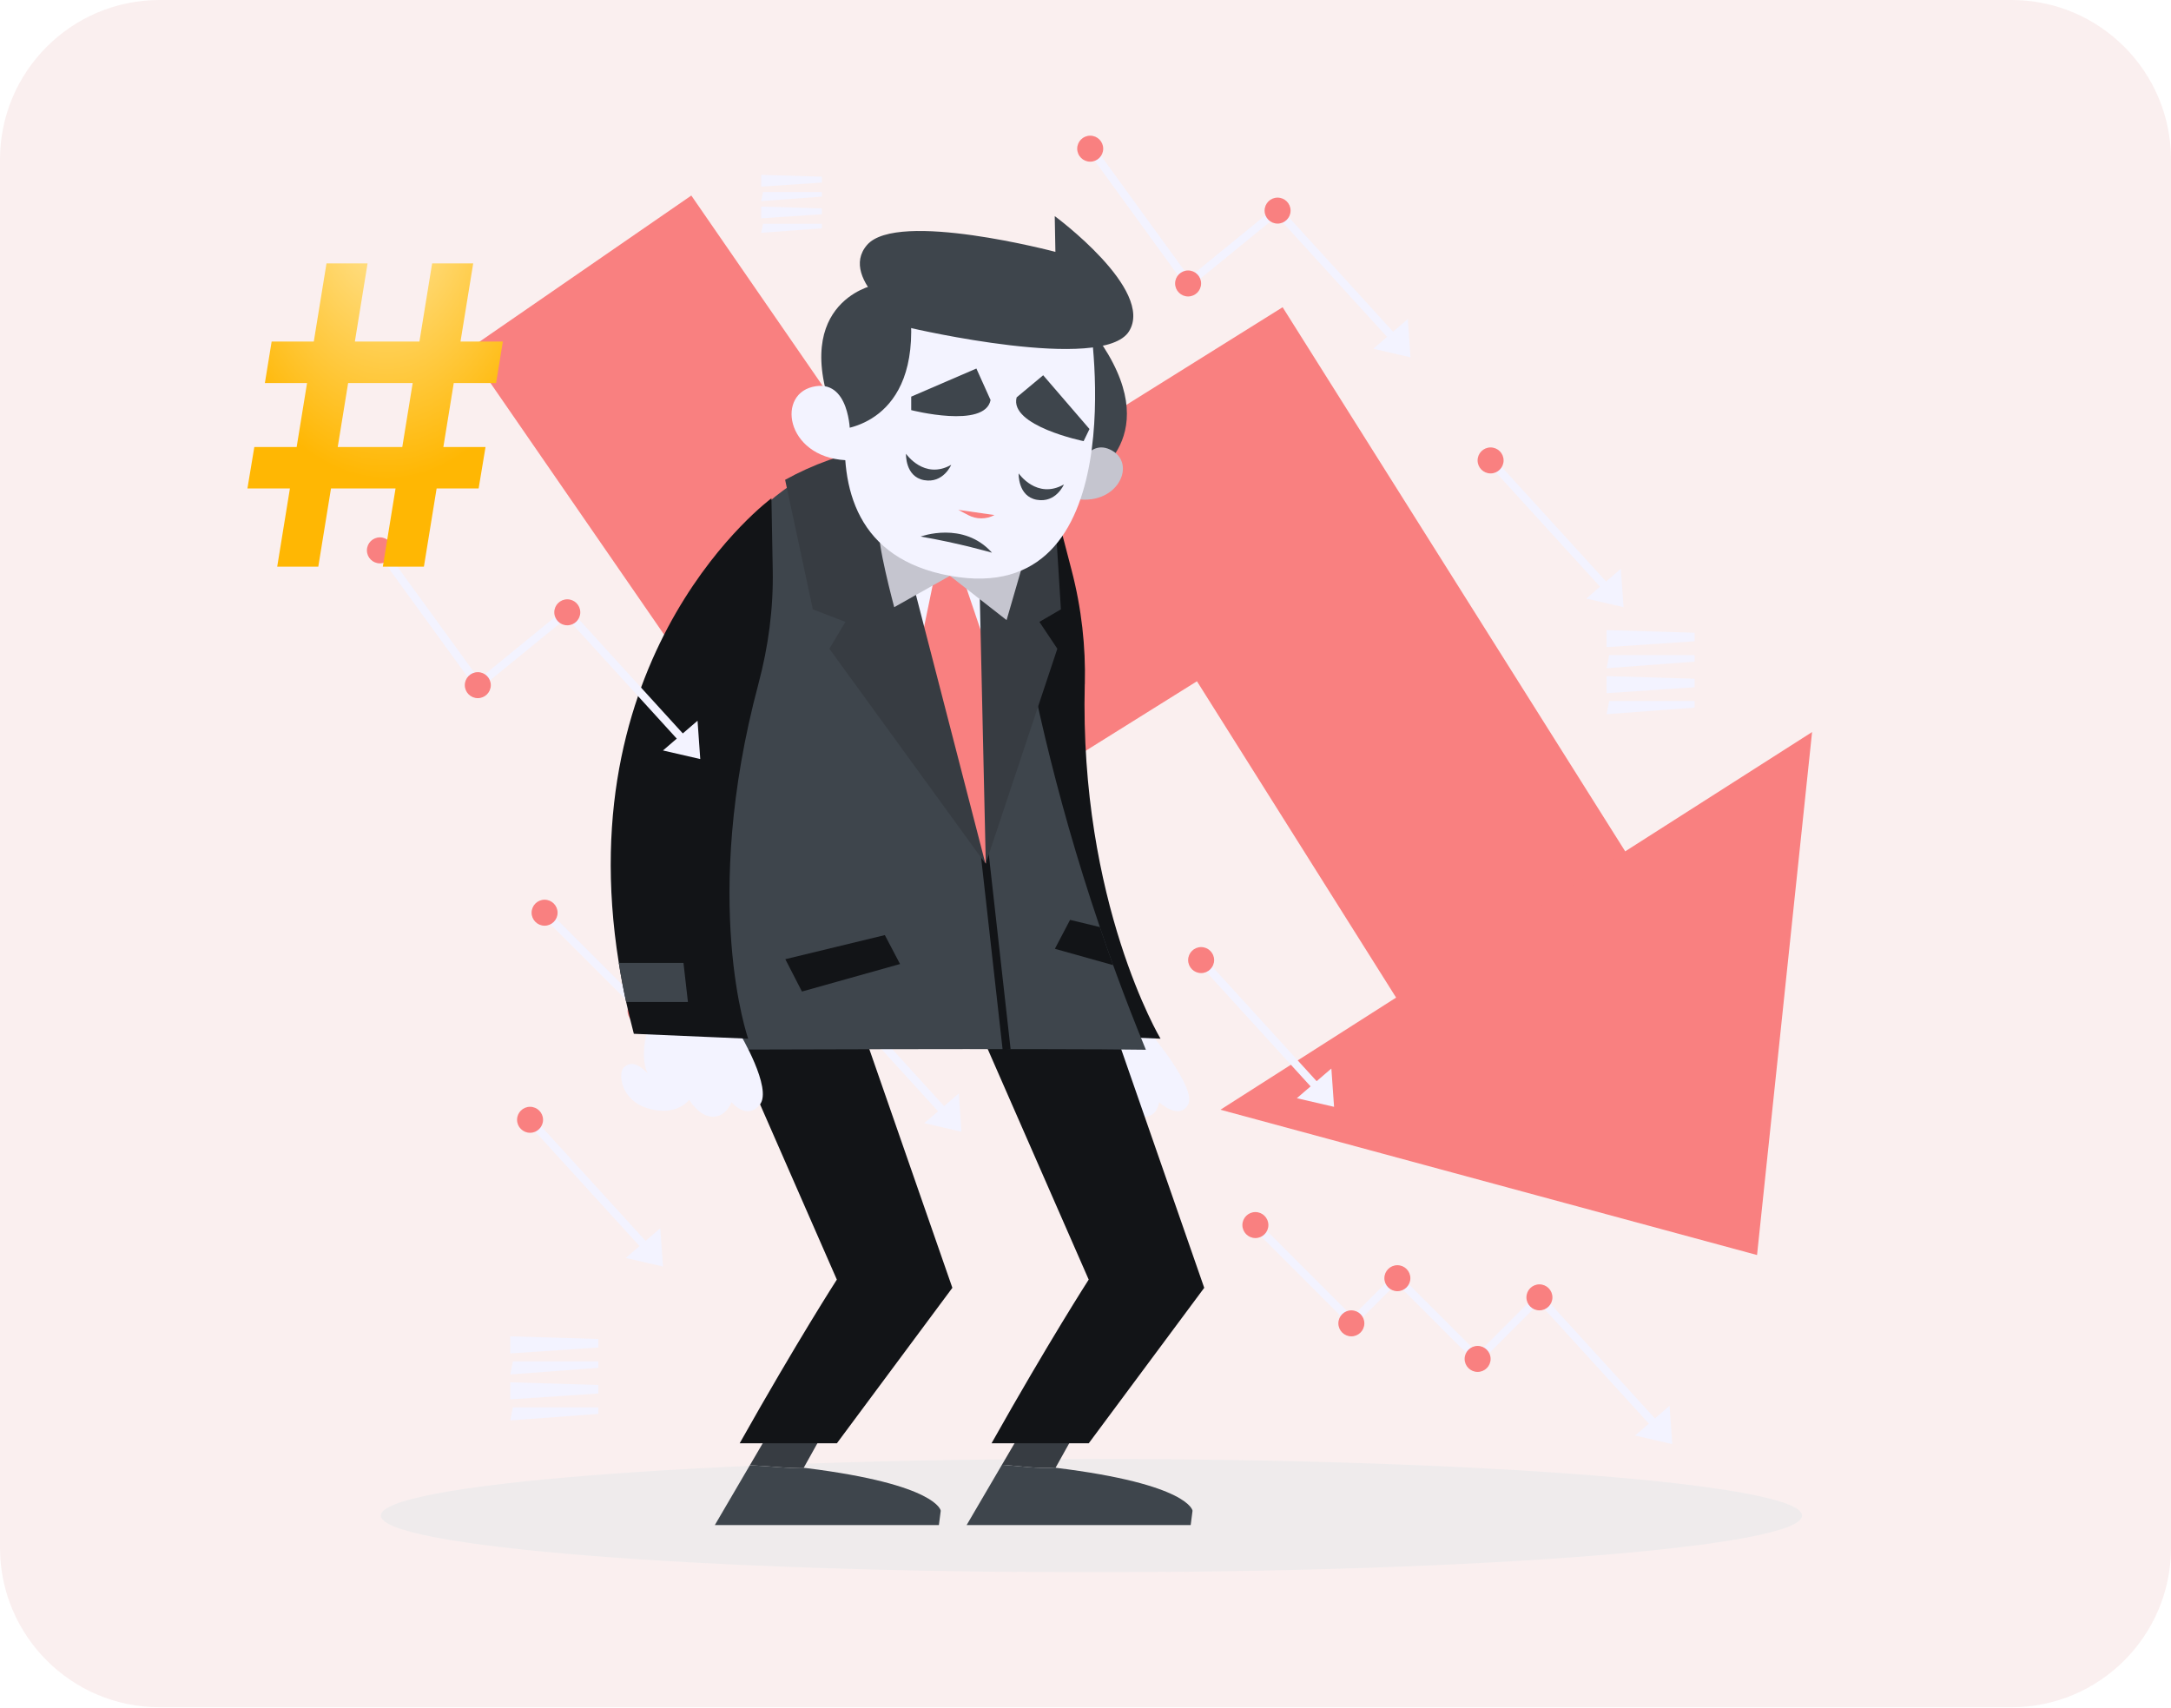 <svg width="272" height="214" viewBox="0 0 272 214" fill="none" xmlns="http://www.w3.org/2000/svg">
<path d="M0 20C0 8.954 8.954 0 20 0H252C263.046 0 272 8.954 272 20V193.917C272 204.962 263.046 213.917 252 213.917H20C8.954 213.917 0 204.962 0 193.917V20Z" fill="#FAEFEF"/>
<g clip-path="url(#clip0_1137_19079)">
<g style="mix-blend-mode:multiply" opacity="0.5">
<path d="M136.746 197C185.915 197 225.774 193.821 225.774 189.9C225.774 185.979 185.915 182.8 136.746 182.8C87.578 182.8 47.719 185.979 47.719 189.9C47.719 193.821 87.578 197 136.746 197Z" fill="#E3E8EA"/>
</g>
<path d="M103.81 123.419L96.1 131.128L85.93 120.958L80.379 126.508L68.227 114.36" stroke="#F3F3FF" stroke-miterlimit="10"/>
<path d="M103.789 123.419L118.352 139.405" stroke="#F3F3FF" stroke-miterlimit="10"/>
<path d="M120.124 137.005L115.797 140.727L120.463 141.806L120.124 137.005Z" fill="#F3F3FF"/>
<path d="M103.816 125.047C104.715 125.047 105.444 124.318 105.444 123.419C105.444 122.52 104.715 121.791 103.816 121.791C102.917 121.791 102.188 122.52 102.188 123.419C102.188 124.318 102.917 125.047 103.816 125.047Z" fill="#F98080"/>
<path d="M97.702 131.128C97.702 132.026 96.972 132.757 96.074 132.757C95.176 132.757 94.445 132.026 94.445 131.128C94.445 130.23 95.176 129.5 96.074 129.5C96.972 129.5 97.702 130.23 97.702 131.128Z" fill="#F98080"/>
<path d="M86.019 122.647C86.918 122.647 87.647 121.918 87.647 121.018C87.647 120.119 86.918 119.39 86.019 119.39C85.12 119.39 84.391 120.119 84.391 121.018C84.391 121.918 85.12 122.647 86.019 122.647Z" fill="#F98080"/>
<path d="M81.882 126.676C81.882 127.574 81.151 128.304 80.253 128.304C79.356 128.304 78.625 127.574 78.625 126.676C78.625 125.778 79.356 125.047 80.253 125.047C81.151 125.047 81.882 125.778 81.882 126.676Z" fill="#F98080"/>
<path d="M69.858 114.36C69.858 115.258 69.128 115.989 68.23 115.989C67.332 115.989 66.602 115.258 66.602 114.36C66.602 113.463 67.332 112.732 68.23 112.732C69.128 112.732 69.858 113.463 69.858 114.36Z" fill="#F98080"/>
<path d="M177.976 129.858L149.963 85.361L106.136 112.751L58.586 43.841L86.613 24.5L115.683 66.625L160.697 38.495L206.795 111.718L177.976 129.858Z" fill="#F98080"/>
<path d="M227.032 91.725L152.906 139.047L220.136 157.253L227.032 91.725Z" fill="#F98080"/>
<path d="M144.145 129.449L132.509 128.43C132.509 128.43 132.192 132.273 133.862 134.511C132.899 133.678 131.429 132.715 130.652 133.79C130.154 134.478 131.243 137.889 135.044 138.907C138.85 139.926 139.85 137.791 139.85 137.791C139.85 137.791 141.595 139.926 143.326 139.926C145.057 139.926 145.22 138.098 145.22 138.098C145.22 138.098 147.727 140.434 148.853 138.405C149.979 136.376 144.14 129.453 144.14 129.453L144.145 129.449Z" fill="#F3F3FF"/>
<path d="M135.908 85.705C135.224 113.095 145.399 130.147 145.399 130.147L130.929 129.532C130.245 128.183 129.603 126.857 129.003 125.55C128.24 123.884 127.533 122.251 126.896 120.655C110.993 81.187 131.916 62.437 131.916 62.437L134.251 71.412C135.512 76.237 136.033 81.038 135.917 85.696L135.908 85.705Z" fill="#121417"/>
<path d="M136.731 125.55H128.998C128.235 123.884 127.528 122.251 126.891 120.655H134.991L136.731 125.55Z" fill="#3E454C"/>
<path d="M101.053 183.954C100.932 183.94 100.82 183.921 100.699 183.908L103.984 178.013H97.215L93.953 183.587C96.382 183.694 98.68 184.01 101.053 183.954Z" fill="#373C42"/>
<path d="M101.05 183.954C98.677 184.01 96.374 183.694 93.95 183.587L89.562 191.087H117.632L117.864 189.291C117.864 189.291 117.478 186.006 101.054 183.954H101.05Z" fill="#3E454C"/>
<path d="M108.242 129.514L90.367 127.271L104.846 160.333C104.846 160.333 99.886 168.024 92.675 180.837H104.855L119.32 161.361L108.242 129.519V129.514Z" fill="#121417"/>
<path d="M132.264 183.88L135.534 178.013H128.765L125.531 183.535C127.797 183.689 130.002 184.061 132.264 183.88Z" fill="#373C42"/>
<path d="M132.248 183.907L132.262 183.88C130.001 184.061 127.795 183.689 125.529 183.535L121.109 191.086H149.179L149.411 189.291C149.411 189.291 149.025 185.959 132.243 183.907H132.248Z" fill="#3E454C"/>
<path d="M139.797 129.514L121.922 127.271L136.401 160.333C136.401 160.333 131.441 168.024 124.23 180.837H136.41L150.875 161.361L139.797 129.519V129.514Z" fill="#121417"/>
<path d="M143.565 131.533C132.813 131.342 86.626 131.533 86.626 131.533C86.626 131.533 80.694 117.161 82.076 94.27C82.932 80.145 89.25 66.932 100.077 60.12C103.129 58.199 106.544 56.789 110.294 56.017C114.807 55.082 119.799 55.063 125.243 56.175C125.243 56.175 126.169 81.969 137.8 116.161C137.903 116.459 138.005 116.761 138.107 117.064C138.545 118.338 138.996 119.632 139.466 120.93C139.605 121.311 139.745 121.698 139.885 122.079C141.02 125.178 142.243 128.332 143.565 131.533Z" fill="#3E454C"/>
<path d="M123.188 105.339L126.122 131.533" stroke="#121417" stroke-miterlimit="10"/>
<path d="M123.502 108.2L124.275 66.439L110.875 64.759L123.502 108.2Z" fill="#F3F3FF"/>
<path d="M117.547 69.956L115.547 79.666C115.547 79.666 115.789 94.368 123.503 108.2C124.852 98.639 123.48 80.773 123.48 80.773L119.823 69.961" fill="#F98080"/>
<path d="M103.908 81.29L105.918 77.921L101.838 76.349L98.367 60.12C101.833 58.199 105.709 56.789 109.966 56.012L123.459 108.2L103.908 81.285V81.29Z" fill="#373C42"/>
<path d="M123.507 108.2L122.32 55.365L131.728 57.245L132.919 76.349L130.225 77.921L132.472 81.285L123.507 108.2Z" fill="#373C42"/>
<path d="M110.215 66.406C109.731 67.485 112.034 76.079 112.034 76.079L119.013 72.152L126.113 77.698L128.174 70.593" fill="#C5C5CF"/>
<path d="M98.391 120.185L100.475 124.238L112.763 120.79L110.86 117.166L98.391 120.185Z" fill="#121417"/>
<path d="M139.464 120.93L132.164 118.883L134.067 115.258L137.798 116.161C137.901 116.459 138.003 116.761 138.105 117.064C138.543 118.338 138.994 119.632 139.464 120.93Z" fill="#121417"/>
<path d="M92.662 129.449L81.272 128.43C81.272 128.43 80.021 132.273 81.151 134.511C80.393 133.678 79.155 132.715 78.118 133.79C77.453 134.478 77.713 137.889 81.272 138.907C84.832 139.926 86.348 137.791 86.348 137.791C86.348 137.791 87.577 139.926 89.303 139.926C91.029 139.926 91.643 138.098 91.643 138.098C91.643 138.098 93.588 140.434 95.202 138.405C96.817 136.376 92.657 129.453 92.657 129.453L92.662 129.449Z" fill="#F3F3FF"/>
<path d="M95.018 85.705C87.699 113.095 93.739 130.147 93.739 130.147L79.413 129.532C79.059 128.183 78.739 126.857 78.45 125.55C78.087 123.884 77.78 122.251 77.529 120.655C71.192 81.187 96.651 62.437 96.651 62.437L96.814 71.412C96.907 76.237 96.265 81.038 95.018 85.696V85.705Z" fill="#121417"/>
<path d="M86.185 125.55H78.453C78.09 123.884 77.782 122.251 77.531 120.655H85.631L86.19 125.55H86.185Z" fill="#3E454C"/>
<path d="M136.054 60.223C136.054 60.223 146.025 55.347 138.176 43.32L132.542 42.552C132.542 42.552 122.515 49.582 136.054 60.223Z" fill="#3E454C"/>
<path d="M134.62 59.776C134.62 59.776 136.086 54.616 139.333 56.459C142.581 58.301 139.696 64.01 133.797 62.288" fill="#C5C5CF"/>
<path d="M110.436 36.671C110.436 36.671 95.682 67.885 119.02 72.147C142.357 76.409 136.565 40.37 136.565 40.37L110.436 36.671Z" fill="#F3F3FF"/>
<path d="M105.19 53.807C105.19 53.807 115.356 53.355 114.048 39.053L109.428 35.741C109.428 35.741 98.201 38.072 105.19 53.807Z" fill="#3E454C"/>
<path d="M106.503 54.258C106.503 54.258 106.484 47.316 101.794 48.475C97.105 49.633 98.696 57.752 106.642 57.678" fill="#F3F3FF"/>
<path d="M114.154 41.11C114.154 41.11 138.199 46.721 141.451 41.515C144.698 36.313 132.146 27.078 132.146 27.078L132.229 31.558C132.229 31.558 112.432 26.305 108.636 30.688C104.839 35.071 114.159 41.11 114.159 41.11H114.154Z" fill="#3E454C"/>
<path d="M113.509 56.854C113.509 56.854 115.784 60.162 119.176 58.241C119.176 58.241 118.189 60.59 115.784 60.162C113.383 59.734 113.509 56.854 113.509 56.854Z" fill="#3E454C"/>
<path d="M114.164 51.387C114.164 51.387 123.39 53.756 124.107 50.127L122.329 46.176L114.164 49.699V51.383V51.387Z" fill="#3E454C"/>
<path d="M127.626 59.315C127.626 59.315 129.901 62.623 133.293 60.702C133.293 60.702 132.307 63.051 129.901 62.623C127.501 62.195 127.626 59.315 127.626 59.315Z" fill="#3E454C"/>
<path d="M135.76 55.272C135.76 55.272 126.427 53.369 127.372 49.791L130.698 47.019L136.5 53.755L135.765 55.272H135.76Z" fill="#3E454C"/>
<path d="M120.055 63.884L124.596 64.536C123.563 65.089 122.325 65.089 121.292 64.536L120.055 63.88V63.884Z" fill="#F98080"/>
<path d="M115.344 67.23C115.344 67.23 120.694 65.234 124.286 69.253C124.286 69.253 120.085 68.034 115.344 67.23Z" fill="#3E454C"/>
<path d="M47.594 68.835L59.919 85.807L71.047 76.721L85.61 92.707" stroke="#F3F3FF" stroke-miterlimit="10"/>
<path d="M87.394 90.306L83.062 94.033L87.734 95.108L87.394 90.306Z" fill="#F3F3FF"/>
<path d="M71.074 78.349C71.973 78.349 72.702 77.62 72.702 76.721C72.702 75.822 71.973 75.092 71.074 75.092C70.174 75.092 69.445 75.822 69.445 76.721C69.445 77.62 70.174 78.349 71.074 78.349Z" fill="#F98080"/>
<path d="M61.491 85.849C61.491 86.747 60.761 87.478 59.863 87.478C58.965 87.478 58.234 86.747 58.234 85.849C58.234 84.951 58.965 84.221 59.863 84.221C60.761 84.221 61.491 84.951 61.491 85.849Z" fill="#F98080"/>
<path d="M47.597 70.589C48.496 70.589 49.226 69.86 49.226 68.96C49.226 68.061 48.496 67.332 47.597 67.332C46.698 67.332 45.969 68.061 45.969 68.96C45.969 69.86 46.698 70.589 47.597 70.589Z" fill="#F98080"/>
<path d="M136.586 18.503L148.911 35.475L160.04 26.389L174.602 42.375" stroke="#F3F3FF" stroke-miterlimit="10"/>
<path d="M176.382 39.975L172.055 43.697L176.721 44.776L176.382 39.975Z" fill="#F3F3FF"/>
<path d="M161.694 26.389C161.694 27.287 160.964 28.017 160.066 28.017C159.168 28.017 158.438 27.287 158.438 26.389C158.438 25.491 159.168 24.761 160.066 24.761C160.964 24.761 161.694 25.491 161.694 26.389Z" fill="#F98080"/>
<path d="M150.483 35.517C150.483 36.415 149.753 37.146 148.855 37.146C147.957 37.146 147.227 36.415 147.227 35.517C147.227 34.619 147.957 33.889 148.855 33.889C149.753 33.889 150.483 34.619 150.483 35.517Z" fill="#F98080"/>
<path d="M136.589 20.257C137.489 20.257 138.218 19.528 138.218 18.628C138.218 17.729 137.489 17 136.589 17C135.69 17 134.961 17.729 134.961 18.628C134.961 19.528 135.69 20.257 136.589 20.257Z" fill="#F98080"/>
<path d="M186.727 57.692L201.289 73.673" stroke="#F3F3FF" stroke-miterlimit="10"/>
<path d="M203.069 71.273L198.742 74.999L203.413 76.079L203.069 71.273Z" fill="#F3F3FF"/>
<path d="M186.753 59.32C187.653 59.32 188.382 58.591 188.382 57.692C188.382 56.792 187.653 56.063 186.753 56.063C185.854 56.063 185.125 56.792 185.125 57.692C185.125 58.591 185.854 59.32 186.753 59.32Z" fill="#F98080"/>
<path d="M150.461 120.297L165.024 136.283" stroke="#F3F3FF" stroke-miterlimit="10"/>
<path d="M166.803 133.883L162.477 137.605L167.143 138.684L166.803 133.883Z" fill="#F3F3FF"/>
<path d="M152.116 120.297C152.116 121.195 151.386 121.926 150.488 121.926C149.59 121.926 148.859 121.195 148.859 120.297C148.859 119.399 149.59 118.669 150.488 118.669C151.386 118.669 152.116 119.399 152.116 120.297Z" fill="#F98080"/>
<path d="M66.383 140.308L80.95 156.294" stroke="#F3F3FF" stroke-miterlimit="10"/>
<path d="M82.725 153.894L78.398 157.62L83.065 158.695L82.725 153.894Z" fill="#F3F3FF"/>
<path d="M68.038 140.308C68.038 141.206 67.308 141.936 66.41 141.936C65.512 141.936 64.781 141.206 64.781 140.308C64.781 139.41 65.512 138.68 66.41 138.68C67.308 138.68 68.038 139.41 68.038 140.308Z" fill="#F98080"/>
<path d="M192.864 162.557L185.15 170.271L174.984 160.1L169.434 165.651L157.281 153.498" stroke="#F3F3FF" stroke-miterlimit="10"/>
<path d="M192.844 162.557L207.411 178.543" stroke="#F3F3FF" stroke-miterlimit="10"/>
<path d="M209.178 176.142L204.852 179.869L209.518 180.944L209.178 176.142Z" fill="#F3F3FF"/>
<path d="M192.871 164.185C193.77 164.185 194.499 163.456 194.499 162.557C194.499 161.657 193.77 160.928 192.871 160.928C191.971 160.928 191.242 161.657 191.242 162.557C191.242 163.456 191.971 164.185 192.871 164.185Z" fill="#F98080"/>
<path d="M186.757 170.271C186.757 171.169 186.026 171.899 185.128 171.899C184.23 171.899 183.5 171.169 183.5 170.271C183.5 169.373 184.23 168.642 185.128 168.642C186.026 168.642 186.757 169.373 186.757 170.271Z" fill="#F98080"/>
<path d="M175.074 161.784C175.973 161.784 176.702 161.055 176.702 160.156C176.702 159.257 175.973 158.528 175.074 158.528C174.174 158.528 173.445 159.257 173.445 160.156C173.445 161.055 174.174 161.784 175.074 161.784Z" fill="#F98080"/>
<path d="M170.937 165.814C170.937 166.712 170.206 167.442 169.308 167.442C168.41 167.442 167.68 166.712 167.68 165.814C167.68 164.916 168.41 164.185 169.308 164.185C170.206 164.185 170.937 164.916 170.937 165.814Z" fill="#F98080"/>
<path d="M158.913 153.498C158.913 154.396 158.183 155.127 157.285 155.127C156.387 155.127 155.656 154.396 155.656 153.498C155.656 152.6 156.387 151.87 157.285 151.87C158.183 151.87 158.913 152.6 158.913 153.498Z" fill="#F98080"/>
<path d="M63.93 167.442V169.582L74.961 168.842V167.772L63.93 167.442Z" fill="#F3F3FF"/>
<path d="M64.26 170.569L63.93 172.216L74.961 171.392V170.569H64.26Z" fill="#F3F3FF"/>
<path d="M63.93 173.202V175.342L74.961 174.602V173.532L63.93 173.202Z" fill="#F3F3FF"/>
<path d="M64.26 176.333L63.93 177.98L74.961 177.157V176.333H64.26Z" fill="#F3F3FF"/>
<path d="M201.281 78.95V81.09L212.313 80.35V79.28L201.281 78.95Z" fill="#F3F3FF"/>
<path d="M201.612 82.081L201.281 83.728L212.313 82.904V82.081H201.612Z" fill="#F3F3FF"/>
<path d="M201.281 84.714V86.854L212.313 86.114V85.044L201.281 84.714Z" fill="#F3F3FF"/>
<path d="M201.612 87.841L201.281 89.488L212.313 88.664V87.841H201.612Z" fill="#F3F3FF"/>
<path d="M95.367 21.908V23.388L102.97 22.876V22.136L95.367 21.908Z" fill="#F3F3FF"/>
<path d="M95.595 24.067L95.367 25.203L102.97 24.635V24.067H95.595Z" fill="#F3F3FF"/>
<path d="M95.367 25.882V27.357L102.97 26.845V26.11L95.367 25.882Z" fill="#F3F3FF"/>
<path d="M95.595 28.041L95.367 29.171L102.97 28.608V28.041H95.595Z" fill="#F3F3FF"/>
</g>
<g filter="url(#filter0_d_1137_19079)">
<path d="M46.965 68L53.141 30H58.287L52.111 68H46.965ZM30 58.203L30.864 53.008H59.831L58.967 58.203H30ZM33.731 68L39.907 30H45.053L38.878 68H33.731ZM32.187 44.992L33.033 39.797H62L61.154 44.992H32.187Z" fill="url(#paint0_radial_1137_19079)"/>
</g>
<defs>
<filter id="filter0_d_1137_19079" x="30" y="30" width="33" height="41" filterUnits="userSpaceOnUse" color-interpolation-filters="sRGB">
<feFlood flood-opacity="0" result="BackgroundImageFix"/>
<feColorMatrix in="SourceAlpha" type="matrix" values="0 0 0 0 0 0 0 0 0 0 0 0 0 0 0 0 0 0 127 0" result="hardAlpha"/>
<feOffset dx="1" dy="3"/>
<feComposite in2="hardAlpha" operator="out"/>
<feColorMatrix type="matrix" values="0 0 0 0 0.071 0 0 0 0 0.078 0 0 0 0 0.09 0 0 0 1 0"/>
<feBlend mode="normal" in2="BackgroundImageFix" result="effect1_dropShadow_1137_19079"/>
<feBlend mode="normal" in="SourceGraphic" in2="effect1_dropShadow_1137_19079" result="shape"/>
</filter>
<radialGradient id="paint0_radial_1137_19079" cx="0" cy="0" r="1" gradientUnits="userSpaceOnUse" gradientTransform="translate(47.427 22.251) rotate(89.784) scale(34.878 22.793)">
<stop stop-color="#FFE8A5"/>
<stop offset="1" stop-color="#FFB703"/>
</radialGradient>
<clipPath id="clip0_1137_19079">
<rect width="181.061" height="180" fill="white" transform="translate(45.969 17)"/>
</clipPath>
</defs>
</svg>
